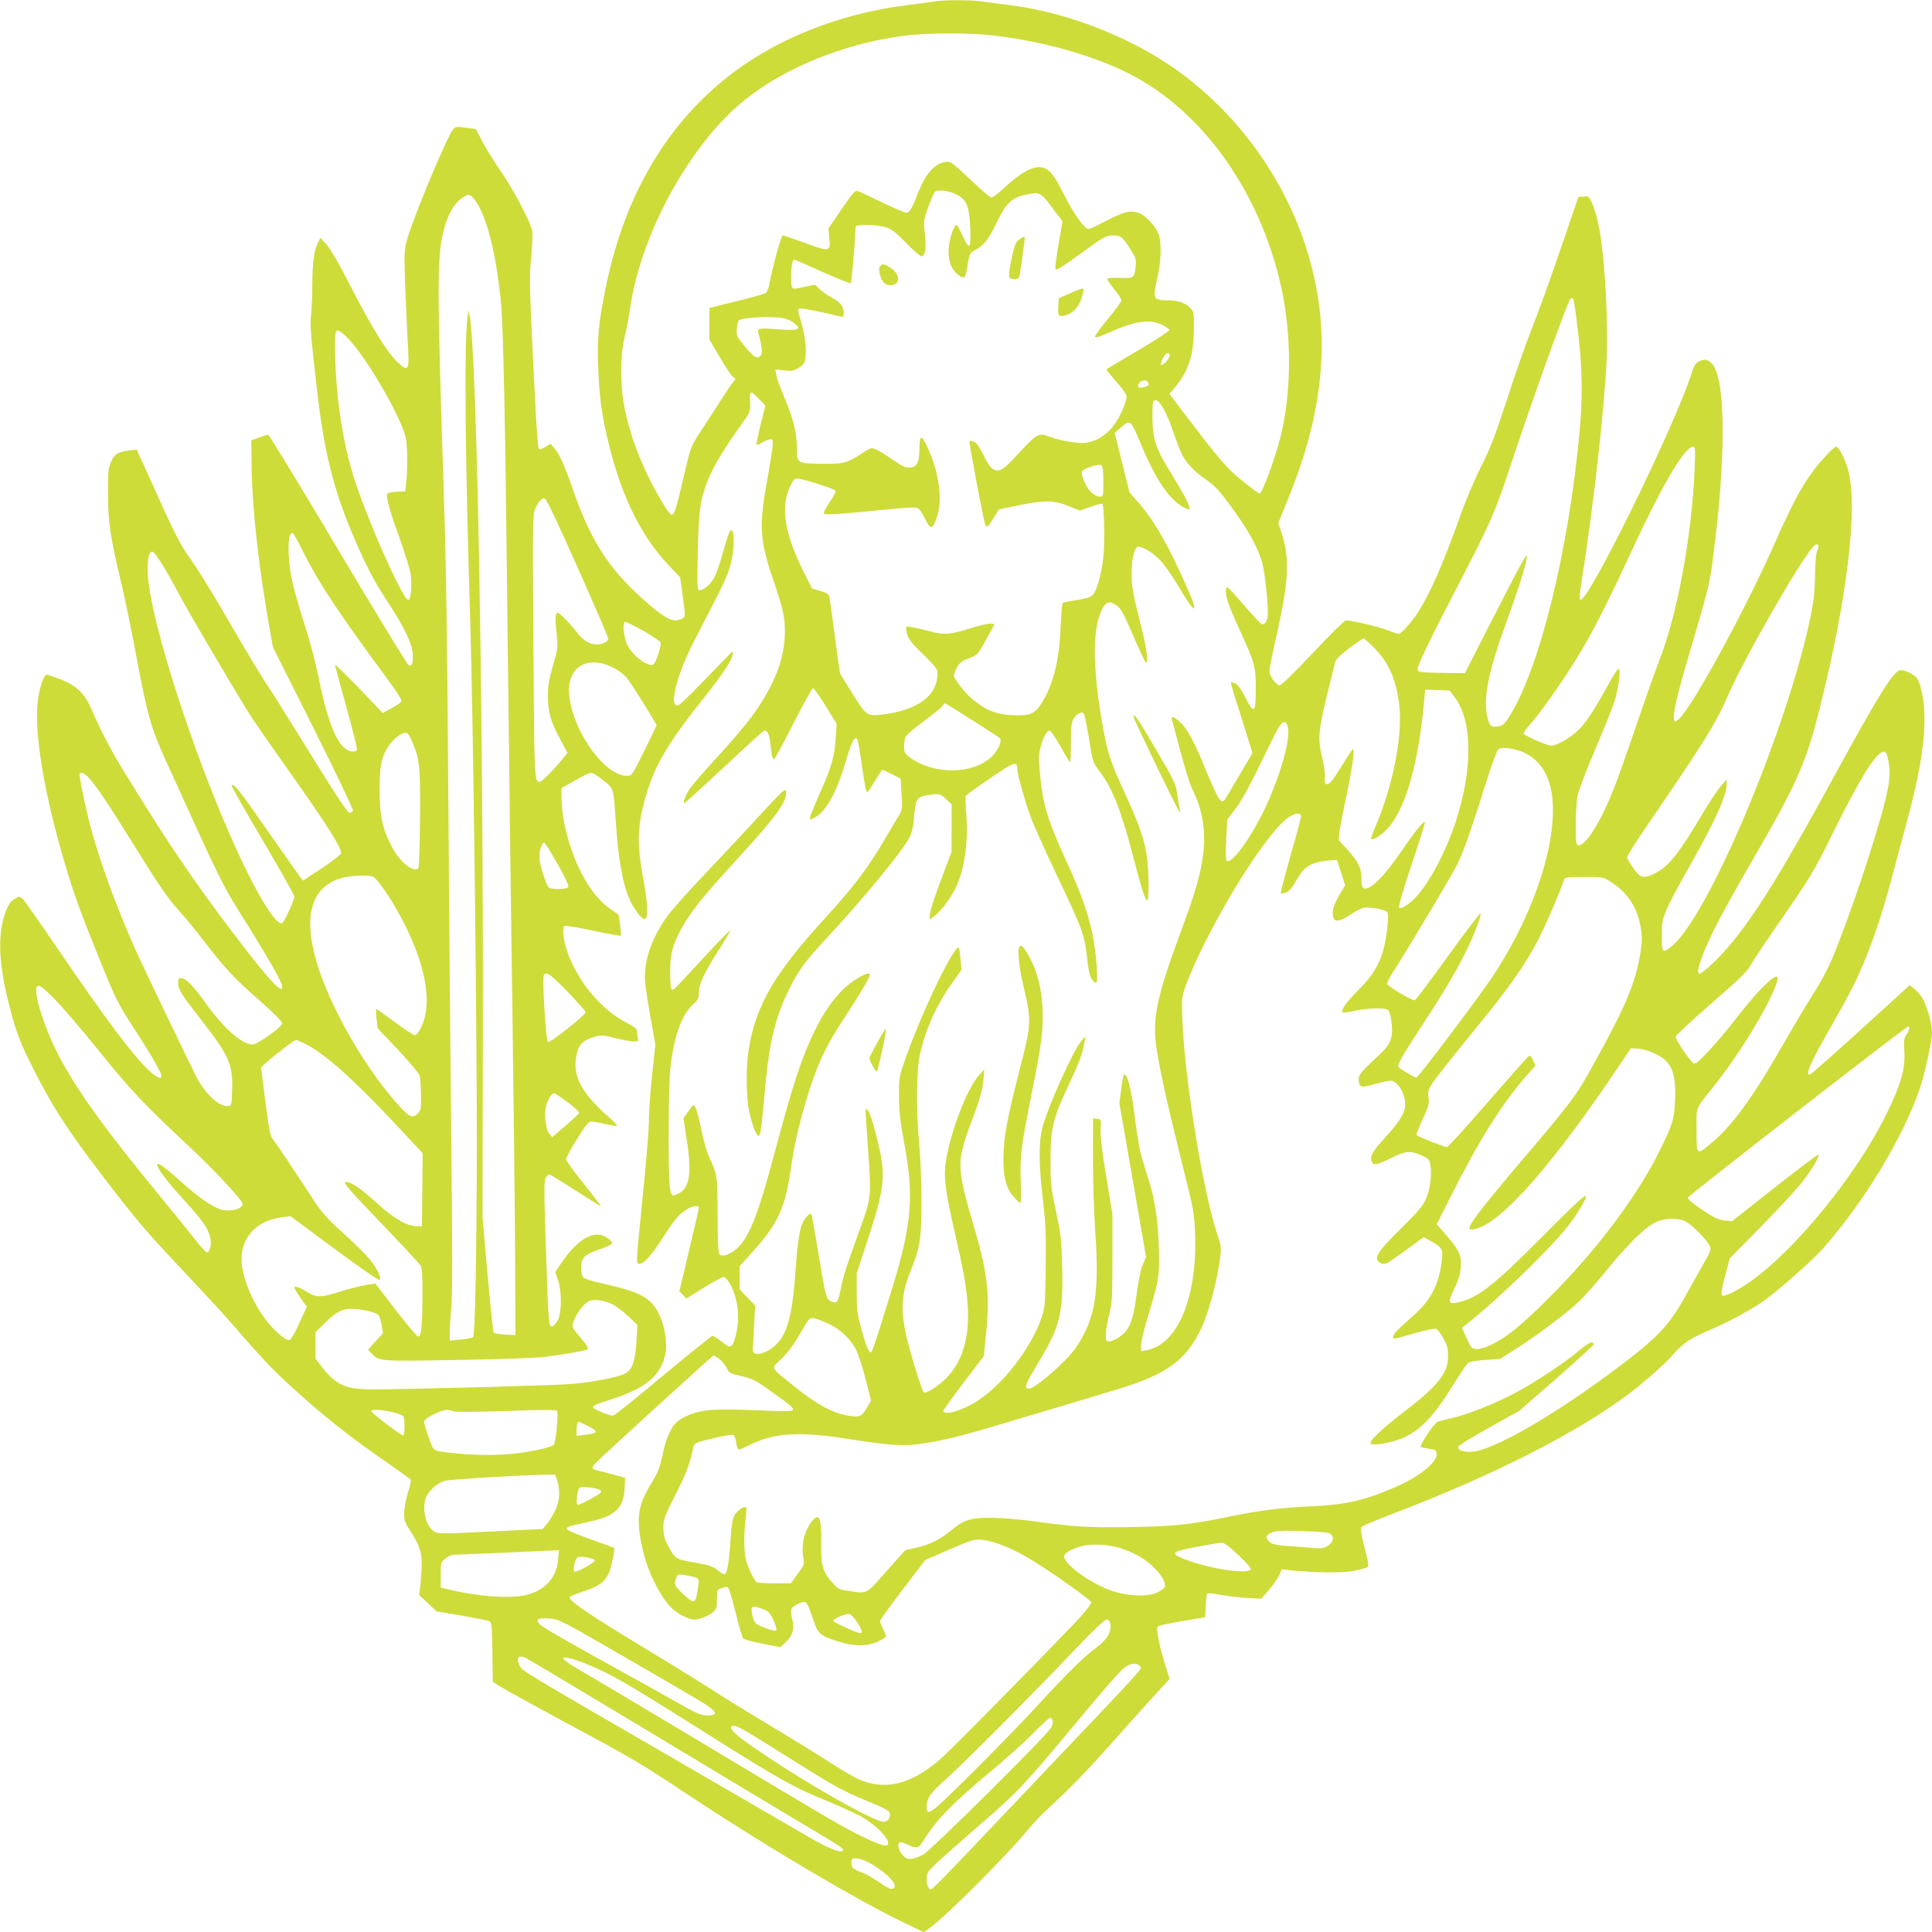 <?xml version="1.0" standalone="no"?>
<!DOCTYPE svg PUBLIC "-//W3C//DTD SVG 20010904//EN"
 "http://www.w3.org/TR/2001/REC-SVG-20010904/DTD/svg10.dtd">
<svg version="1.0" xmlns="http://www.w3.org/2000/svg"
 width="1280pt" height="1280pt" viewBox="0 0 1280 1280"
 preserveAspectRatio="xMidYMid meet">
<g transform="translate(0,1280) scale(0.1,-0.1)"
fill="#cddc39" stroke="none">
<path d="M6185 12790 c-27 -5 -109 -16 -181 -25 -449 -55 -884 -232 -1198
-486 -409 -329 -677 -801 -796 -1399 -45 -224 -54 -322 -47 -514 7 -202 25
-326 76 -531 86 -338 214 -594 391 -780 l76 -80 18 -129 c17 -125 17 -130 0
-143 -10 -7 -34 -13 -53 -13 -46 0 -137 67 -278 203 -180 175 -291 358 -393
652 -61 175 -92 244 -127 285 l-25 30 -35 -21 c-20 -13 -38 -18 -43 -13 -9 9
-26 303 -52 880 -9 220 -9 295 2 401 7 71 10 145 6 164 -10 58 -128 279 -211
399 -43 62 -97 149 -120 194 l-42 81 -68 9 c-65 9 -68 8 -86 -15 -37 -49 -218
-476 -285 -673 -29 -84 -34 -114 -34 -190 0 -82 12 -373 25 -614 6 -116 -5
-125 -72 -61 -71 70 -168 226 -303 489 -79 155 -140 260 -166 289 l-41 45 -15
-29 c-27 -52 -38 -132 -39 -273 0 -75 -4 -168 -8 -207 -8 -71 -2 -142 40 -505
47 -411 113 -671 252 -990 75 -174 127 -273 217 -410 117 -180 164 -281 165
-352 0 -60 -6 -74 -28 -65 -8 3 -218 348 -467 766 -249 419 -457 761 -464 761
-6 0 -33 -9 -61 -19 l-50 -19 2 -174 c3 -272 47 -665 117 -1059 l24 -136 267
-532 c146 -293 265 -540 263 -550 -2 -9 -12 -16 -22 -16 -13 0 -81 102 -250
375 -127 206 -254 409 -282 450 -56 84 -155 248 -327 545 -64 110 -148 245
-187 300 -78 109 -107 166 -261 509 l-103 228 -48 -6 c-79 -11 -97 -22 -121
-73 -20 -44 -22 -63 -21 -218 0 -190 13 -274 89 -595 24 -102 64 -295 89 -430
86 -456 102 -515 216 -764 375 -826 355 -785 543 -1085 137 -220 217 -363 217
-388 0 -47 -65 19 -246 252 -244 313 -462 625 -664 950 -47 76 -113 183 -148
239 -68 109 -148 262 -203 391 -47 110 -100 162 -207 204 -45 17 -86 31 -92
31 -21 0 -49 -86 -60 -178 -24 -210 42 -605 175 -1058 64 -216 103 -325 222
-619 129 -317 126 -311 258 -515 102 -158 165 -268 165 -290 0 -23 -34 -7 -82
37 -110 104 -280 330 -617 824 -111 163 -210 304 -221 314 -18 16 -23 17 -46
4 -40 -21 -62 -60 -84 -146 -36 -144 -21 -332 50 -598 37 -142 67 -219 136
-357 137 -274 231 -420 469 -733 223 -292 289 -370 539 -635 117 -124 250
-268 296 -320 229 -263 280 -318 398 -427 228 -210 419 -361 692 -548 63 -44
118 -83 121 -88 4 -5 -5 -43 -18 -85 -13 -42 -25 -103 -25 -134 -1 -49 4 -65
31 -106 66 -100 85 -152 85 -227 0 -38 -4 -102 -8 -141 l-9 -71 58 -55 58 -54
166 -28 c91 -16 174 -32 183 -37 16 -8 18 -32 20 -206 l3 -196 63 -39 c35 -21
215 -120 400 -220 470 -252 510 -276 837 -493 481 -319 1084 -677 1393 -828
l163 -79 57 43 c109 83 498 473 624 627 35 42 90 102 123 132 161 148 272 262
439 450 99 112 227 254 283 316 l102 111 -25 79 c-41 127 -67 255 -54 268 6 6
79 22 163 36 l152 25 3 75 c2 41 6 78 10 82 4 4 39 1 77 -6 39 -8 117 -18 175
-22 l106 -6 52 60 c29 33 59 77 68 97 l15 38 62 -7 c172 -17 353 -18 426 -2
41 9 79 20 84 25 6 6 -3 57 -23 131 -26 102 -29 125 -18 135 7 7 99 45 203 85
667 254 1229 540 1570 798 102 78 238 198 291 259 69 78 109 105 266 172 130
57 283 142 363 204 110 85 300 255 357 319 273 307 534 736 647 1065 34 100
81 316 81 376 0 58 -38 188 -68 231 -15 22 -39 48 -54 59 l-26 20 -326 -297
c-179 -163 -330 -296 -336 -296 -31 0 4 79 148 331 122 215 160 289 217 427
68 168 122 332 175 532 27 102 69 259 94 350 87 317 126 535 126 715 0 105
-18 213 -44 263 -15 29 -76 62 -115 62 -43 0 -147 -167 -443 -710 -339 -621
-516 -907 -688 -1112 -75 -91 -180 -188 -201 -188 -30 0 24 150 124 343 40 78
140 257 221 397 297 511 358 646 447 997 186 735 260 1346 194 1597 -18 69
-63 156 -80 156 -16 0 -100 -89 -158 -168 -76 -103 -140 -225 -247 -467 -189
-429 -529 -1055 -630 -1162 -71 -77 -52 44 75 471 109 367 123 421 145 595 84
648 84 1153 0 1272 -25 33 -49 43 -82 30 -31 -12 -43 -27 -58 -76 -112 -355
-699 -1550 -741 -1508 -5 5 -3 44 6 98 81 506 156 1173 171 1520 3 83 1 251
-5 375 -17 331 -45 521 -92 631 -21 48 -24 50 -57 47 l-35 -3 -92 -270 c-106
-308 -150 -432 -227 -630 -31 -77 -99 -274 -153 -439 -79 -242 -111 -326 -171
-445 -41 -80 -102 -222 -135 -316 -119 -333 -202 -522 -285 -653 -39 -61 -112
-142 -127 -142 -6 0 -38 11 -71 24 -55 22 -241 66 -279 66 -9 0 -107 -97 -218
-215 -119 -127 -209 -215 -220 -215 -24 0 -69 60 -69 93 0 15 22 127 50 249
79 353 86 499 30 669 l-21 64 61 150 c131 321 199 591 221 873 56 720 -289
1466 -894 1933 -309 239 -760 424 -1159 474 -68 8 -153 20 -190 25 -78 12
-251 11 -323 0z m395 -225 c328 -38 655 -130 895 -250 490 -246 875 -786 1014
-1421 69 -313 68 -688 -3 -979 -35 -143 -123 -385 -141 -385 -9 0 -136 99
-178 139 -58 54 -160 178 -296 359 l-123 162 40 48 c87 104 122 216 122 393 0
103 -1 106 -28 132 -33 32 -79 47 -142 47 -74 0 -90 8 -90 44 0 17 9 69 20
116 22 97 26 214 8 272 -16 55 -90 135 -138 149 -55 17 -98 5 -221 -59 -108
-56 -108 -56 -130 -36 -33 29 -92 120 -139 213 -59 118 -87 157 -125 175 -61
29 -150 -14 -280 -136 -35 -33 -71 -58 -79 -56 -9 2 -72 56 -141 122 -121 114
-127 118 -161 113 -75 -12 -134 -80 -185 -213 -36 -94 -54 -124 -75 -124 -8 0
-80 31 -160 69 -79 39 -153 73 -163 76 -16 5 -35 -18 -106 -122 l-87 -127 6
-62 c10 -93 4 -94 -159 -34 -75 27 -142 50 -149 50 -11 0 -67 -205 -92 -337
-4 -18 -12 -37 -19 -43 -7 -6 -77 -26 -156 -46 -79 -19 -161 -39 -181 -45
l-38 -10 0 -104 0 -104 66 -113 c36 -62 75 -121 86 -131 l21 -18 -21 -27 c-12
-15 -45 -64 -74 -110 -29 -46 -86 -134 -126 -195 -74 -112 -74 -112 -113 -277
-62 -263 -70 -290 -90 -290 -16 0 -97 134 -159 263 -70 144 -120 291 -151 437
-30 146 -31 351 -2 470 12 47 29 137 38 200 64 441 334 971 657 1287 270 265
719 463 1175 518 148 18 423 18 573 0z m-241 -1055 c65 -32 84 -80 89 -222 5
-141 -5 -151 -51 -48 -18 38 -35 70 -39 70 -14 0 -36 -55 -47 -114 -18 -96 2
-173 55 -215 44 -34 51 -28 64 60 12 75 15 83 43 98 66 35 95 72 150 186 63
129 100 165 188 184 98 21 100 21 178 -82 l70 -93 -25 -148 c-14 -82 -24 -157
-22 -167 2 -14 38 7 168 101 153 112 168 120 211 120 55 0 64 -7 117 -90 39
-61 41 -69 36 -117 -10 -76 -11 -78 -102 -74 -44 1 -82 -1 -85 -6 -3 -5 17
-35 44 -68 27 -33 49 -66 49 -75 0 -8 -41 -64 -90 -123 -50 -60 -88 -113 -85
-118 4 -5 20 -3 38 5 18 7 61 26 97 41 141 60 236 70 310 33 24 -13 46 -28 47
-34 2 -6 -90 -67 -204 -134 -114 -67 -210 -124 -212 -126 -2 -2 18 -30 46 -61
94 -110 96 -113 79 -159 -56 -161 -143 -249 -263 -268 -44 -6 -159 12 -232 38
-86 31 -80 35 -254 -152 -93 -100 -131 -94 -191 33 -24 50 -44 79 -61 87 -14
6 -28 8 -32 5 -5 -5 86 -489 103 -549 9 -29 19 -21 57 40 l35 57 141 29 c166
34 225 32 326 -9 l70 -28 72 26 c40 14 74 23 77 19 11 -19 16 -249 7 -342 -11
-113 -41 -225 -69 -259 -13 -17 -38 -25 -105 -36 -48 -8 -91 -16 -96 -19 -4
-3 -11 -74 -14 -158 -10 -235 -51 -392 -132 -515 -43 -65 -76 -77 -194 -71
-98 5 -165 31 -249 98 -55 44 -132 140 -132 166 0 9 10 33 21 54 18 31 33 42
79 59 56 21 57 21 113 123 l56 103 -27 3 c-15 2 -78 -13 -141 -33 -124 -39
-170 -42 -251 -20 -89 24 -160 38 -166 32 -3 -3 0 -25 6 -48 10 -36 30 -61
106 -134 66 -64 94 -98 95 -115 7 -155 -125 -256 -372 -285 -94 -10 -99 -7
-187 133 -43 70 -82 132 -85 137 -3 6 -19 118 -36 250 -17 132 -34 250 -36
262 -4 16 -19 26 -60 38 l-55 16 -54 107 c-127 254 -156 428 -93 566 20 44 31
56 48 56 32 0 247 -68 255 -81 3 -6 -14 -41 -40 -77 -28 -40 -42 -70 -37 -75
10 -10 124 -2 428 29 90 9 173 14 186 10 15 -3 32 -26 55 -72 38 -76 49 -75
79 9 40 116 15 298 -63 466 -41 87 -52 82 -53 -24 -2 -81 -17 -109 -61 -113
-28 -2 -49 7 -109 48 -87 60 -124 80 -146 80 -9 0 -36 -14 -61 -31 -97 -66
-126 -74 -274 -72 -157 3 -160 5 -160 92 0 118 -21 199 -94 374 -21 48 -40
104 -43 124 l-6 36 56 -7 c48 -6 62 -4 96 16 35 20 41 29 47 66 9 60 -4 164
-31 250 -19 59 -21 74 -10 78 11 5 149 -22 273 -53 18 -4 22 -1 22 20 0 45
-21 74 -74 102 -28 15 -66 42 -84 58 l-32 31 -63 -13 c-97 -21 -92 -23 -95 39
-4 67 6 140 19 140 5 0 90 -37 189 -82 99 -44 183 -78 187 -74 5 5 27 257 32
374 1 17 134 16 197 -3 40 -12 65 -30 138 -105 53 -55 95 -90 104 -88 23 5 30
59 19 155 -9 78 -8 85 22 169 18 49 37 95 44 102 15 19 93 10 146 -18z m-3189
-41 c77 -108 137 -346 170 -684 14 -143 28 -813 40 -1940 6 -539 15 -1286 20
-1660 24 -1737 32 -2392 33 -2795 l2 -435 -70 3 c-38 2 -72 8 -75 13 -3 4 -21
178 -40 386 l-33 378 2 1240 c4 2142 -40 4507 -88 4735 l-8 35 -6 -50 c-22
-179 -16 -907 19 -2035 19 -620 43 -2592 43 -3435 -1 -740 -11 -1271 -25
-1284 -5 -5 -42 -12 -81 -16 l-73 -7 0 58 c0 33 5 111 11 174 7 80 6 414 -1
1085 -6 534 -15 1571 -20 2305 -6 974 -14 1505 -29 1965 -45 1383 -46 1578 -6
1752 27 115 72 196 129 233 43 28 52 26 86 -21z m7305 -870 c29 -249 31 -424
10 -659 -71 -775 -259 -1548 -458 -1875 -35 -58 -47 -70 -76 -76 -48 -10 -59
-3 -73 45 -35 122 -2 302 112 615 91 250 139 403 146 459 5 39 -29 -21 -203
-361 l-208 -407 -155 2 c-148 3 -155 4 -158 24 -3 22 87 209 286 591 184 353
234 466 314 711 130 398 389 1123 411 1150 6 7 14 9 19 4 5 -5 20 -105 33
-223z m-5253 90 c21 -5 50 -21 65 -34 45 -39 23 -46 -107 -37 -131 10 -144 8
-136 -22 24 -88 29 -135 17 -150 -23 -28 -45 -16 -105 57 -56 69 -58 73 -54
119 3 27 8 51 11 54 22 23 243 32 309 13z m-2889 -139 c100 -108 264 -375 343
-559 33 -77 38 -97 41 -191 2 -58 0 -139 -4 -180 l-8 -75 -55 -3 c-30 -2 -58
-7 -63 -11 -13 -13 11 -105 77 -288 36 -99 70 -209 76 -244 12 -68 2 -174 -15
-174 -37 0 -288 568 -369 838 -72 240 -116 554 -116 838 0 100 2 109 19 109
10 0 44 -27 74 -60z m5437 -104 c0 -20 -47 -73 -56 -63 -11 11 23 77 41 77 8
0 15 -6 15 -14z m-143 -181 c7 -20 3 -23 -35 -31 -24 -5 -32 -3 -32 8 0 34 55
53 67 23z m-2579 -108 l43 -44 -32 -127 c-17 -70 -29 -129 -26 -132 2 -3 20 4
38 15 19 12 43 21 53 21 17 0 18 -6 13 -61 -4 -33 -18 -122 -32 -197 -57 -312
-53 -404 34 -662 70 -205 81 -255 81 -355 0 -145 -46 -290 -144 -450 -65 -108
-149 -212 -320 -398 -75 -82 -149 -168 -165 -191 -31 -45 -51 -101 -34 -95 6
2 123 110 262 239 138 129 256 237 261 238 23 8 38 -22 44 -86 8 -77 14 -102
25 -102 4 0 61 106 127 235 65 129 124 235 130 235 7 0 45 -53 84 -117 l73
-118 -6 -93 c-8 -122 -27 -190 -96 -346 -61 -136 -83 -196 -75 -196 3 0 18 7
33 14 72 38 144 167 201 361 34 117 55 165 70 165 12 0 16 -15 40 -180 25
-165 28 -182 39 -176 5 3 27 37 50 76 23 38 44 70 47 70 2 0 31 -13 63 -29
l58 -30 6 -103 c6 -102 6 -103 -25 -153 -17 -27 -56 -93 -86 -145 -110 -189
-202 -311 -402 -530 -326 -357 -446 -562 -497 -845 -22 -122 -21 -327 1 -430
21 -98 52 -173 66 -159 6 6 15 57 20 114 6 58 17 175 25 260 25 256 68 426
152 593 64 130 108 190 252 344 237 254 501 575 548 667 14 28 24 71 28 122
12 142 14 146 121 160 49 6 54 5 90 -29 l39 -36 0 -158 -1 -158 -38 -100 c-72
-190 -106 -290 -106 -318 l0 -28 31 22 c41 29 116 130 146 198 55 124 79 298
65 476 -5 61 -7 115 -5 120 2 6 74 58 160 117 161 110 183 118 183 64 0 -38
57 -238 95 -336 21 -52 80 -185 132 -295 221 -466 216 -452 241 -668 9 -74 29
-117 55 -117 15 0 0 197 -24 315 -29 143 -75 274 -172 485 -128 280 -158 381
-177 585 -9 96 -9 125 4 175 17 65 41 110 60 110 7 0 39 -47 72 -105 32 -58
61 -105 64 -105 3 0 5 57 5 127 0 103 3 134 17 160 18 32 54 52 68 36 5 -4 20
-79 35 -167 25 -156 26 -159 69 -215 84 -108 145 -262 222 -561 57 -219 83
-302 95 -294 12 7 11 167 -1 276 -13 113 -53 229 -146 430 -99 214 -118 272
-154 481 -65 383 -62 638 10 755 23 38 45 40 89 10 27 -19 46 -54 109 -200 42
-98 80 -178 84 -178 20 0 4 104 -43 286 -40 159 -51 217 -52 289 -2 95 16 183
39 192 24 9 101 -37 152 -90 27 -29 77 -100 111 -157 116 -200 151 -216 70
-33 -127 290 -225 460 -332 580 l-54 61 -49 197 -49 197 39 34 c66 57 65 58
138 -116 95 -228 188 -364 280 -411 36 -18 38 -18 38 -2 0 21 -41 97 -132 245
-92 149 -112 214 -113 353 0 95 2 110 17 113 28 6 72 -68 118 -200 23 -68 51
-140 62 -161 26 -53 83 -112 148 -157 72 -50 101 -81 204 -225 96 -134 157
-250 180 -340 16 -62 36 -246 36 -327 0 -48 -20 -82 -43 -72 -7 3 -61 62 -122
132 -108 124 -110 125 -113 93 -4 -43 17 -104 98 -280 92 -199 100 -229 100
-377 0 -163 -12 -170 -74 -46 -23 46 -46 77 -61 84 -14 6 -27 9 -30 7 -2 -3
18 -74 46 -159 27 -85 60 -190 73 -232 l24 -77 -90 -153 c-49 -84 -93 -157
-98 -162 -22 -22 -47 21 -132 229 -69 167 -114 249 -159 290 -43 38 -63 45
-55 18 3 -10 28 -106 57 -213 28 -107 64 -220 79 -250 67 -133 91 -281 71
-433 -18 -135 -52 -251 -147 -508 -156 -420 -189 -571 -165 -751 17 -132 69
-369 168 -768 86 -344 86 -345 91 -501 12 -410 -118 -717 -320 -754 l-38 -7 0
40 c0 22 22 113 49 203 70 231 75 263 68 452 -6 176 -25 306 -64 431 -14 45
-36 115 -48 157 -13 41 -33 154 -44 250 -25 203 -54 319 -76 297 -3 -3 -11
-47 -17 -96 l-12 -91 89 -510 88 -509 -22 -52 c-14 -32 -29 -106 -41 -198 -24
-180 -49 -239 -119 -283 -25 -17 -55 -28 -66 -27 -17 3 -20 10 -18 54 1 29 11
87 23 130 18 70 20 108 20 368 l0 291 -40 245 c-28 165 -40 268 -38 315 3 69
3 70 -24 73 l-26 3 -1 -258 c0 -142 6 -361 15 -488 29 -412 0 -587 -129 -775
-64 -92 -268 -270 -310 -270 -35 0 -25 27 57 164 150 246 171 331 163 648 -4
174 -8 210 -41 363 -33 155 -36 184 -36 328 0 230 14 286 138 547 53 112 77
181 87 245 l6 40 -26 -30 c-55 -64 -225 -442 -260 -581 -24 -94 -23 -244 5
-478 19 -161 21 -226 18 -450 -4 -252 -5 -264 -31 -335 -71 -199 -252 -433
-421 -542 -97 -64 -226 -101 -226 -66 0 6 61 91 134 187 l134 175 13 130 c30
280 13 423 -86 755 -74 245 -92 350 -77 447 7 41 30 122 53 181 66 172 90 252
95 322 l5 65 -35 -39 c-94 -103 -226 -481 -226 -647 0 -80 18 -189 70 -414 55
-243 68 -316 79 -435 20 -224 -26 -394 -139 -510 -52 -53 -137 -107 -150 -94
-15 16 -100 294 -121 398 -32 157 -24 261 30 395 67 166 76 222 76 476 0 121
-7 290 -15 375 -21 223 -19 483 4 590 36 168 112 336 218 483 l58 82 -6 70
c-4 39 -9 72 -11 75 -27 29 -240 -412 -351 -724 -46 -131 -46 -131 -46 -261 1
-103 8 -165 33 -300 69 -359 53 -548 -84 -990 -107 -346 -127 -405 -136 -405
-14 0 -35 54 -66 168 -22 82 -27 118 -27 227 l0 130 72 218 c109 333 120 420
78 608 -43 188 -74 275 -91 258 -2 -2 6 -121 16 -264 22 -300 20 -326 -43
-498 -103 -284 -119 -334 -136 -420 -16 -76 -22 -93 -39 -95 -11 -2 -29 5 -41
15 -19 15 -28 56 -67 293 -25 151 -48 276 -50 279 -9 8 -47 -33 -60 -65 -19
-45 -34 -149 -45 -319 -20 -282 -52 -408 -126 -481 -66 -66 -162 -87 -157 -34
2 14 6 85 9 157 l7 133 -52 54 -51 55 0 76 0 76 85 94 c170 188 218 294 255
555 25 174 63 334 128 535 61 186 112 288 245 491 58 87 116 183 131 212 23
46 24 52 9 52 -28 0 -115 -54 -165 -103 -69 -67 -130 -155 -187 -269 -89 -181
-145 -351 -271 -823 -102 -383 -158 -531 -233 -612 -44 -48 -109 -75 -130 -54
-9 9 -12 79 -13 259 0 265 0 264 -62 402 -11 25 -32 101 -46 168 -27 126 -41
166 -55 158 -4 -3 -20 -23 -35 -45 l-28 -40 22 -143 c34 -216 19 -317 -50
-353 -52 -27 -56 -22 -64 62 -10 121 -7 640 4 754 22 214 74 364 150 433 34
30 40 42 40 76 0 59 32 129 126 277 48 74 84 136 82 139 -3 2 -79 -76 -169
-173 -210 -228 -207 -225 -219 -218 -6 3 -10 54 -10 114 0 121 15 179 75 289
64 116 140 211 377 469 253 276 324 374 316 439 -3 25 -17 12 -173 -156 -93
-102 -259 -279 -368 -394 -110 -115 -221 -241 -249 -280 -104 -147 -155 -299
-144 -431 3 -38 20 -148 37 -243 l31 -172 -21 -198 c-12 -108 -21 -233 -21
-277 0 -87 -17 -287 -55 -665 -31 -308 -32 -320 -4 -313 32 9 78 60 147 168
81 125 104 153 155 188 42 28 87 36 87 15 0 -7 -29 -134 -65 -283 l-64 -270
24 -24 23 -24 115 72 c63 39 122 71 130 71 9 0 27 -19 41 -42 55 -96 71 -227
41 -343 -24 -89 -32 -93 -92 -45 -28 22 -56 40 -62 40 -6 0 -153 -118 -326
-262 -174 -145 -322 -265 -331 -266 -19 -5 -119 35 -134 53 -8 10 17 21 117
53 236 76 334 159 363 310 11 60 -5 169 -35 237 -56 127 -122 164 -398 225
-53 12 -104 28 -112 36 -9 10 -15 34 -15 65 0 64 23 88 112 118 36 12 73 27
83 35 16 11 15 14 -15 39 -81 69 -200 6 -314 -165 l-37 -56 18 -53 c26 -79 25
-222 -3 -269 -11 -19 -27 -36 -36 -38 -23 -4 -25 26 -42 533 -12 372 -12 433
0 453 8 12 18 22 23 22 4 0 74 -43 155 -95 81 -52 157 -100 168 -106 l21 -11
-21 28 c-11 16 -64 83 -116 149 -53 66 -96 127 -96 136 0 9 33 69 73 133 52
84 77 116 92 116 11 0 53 -7 92 -17 40 -9 75 -14 79 -11 3 4 -14 23 -38 44
-198 172 -258 284 -228 427 13 67 46 98 123 119 43 11 57 10 135 -10 48 -12
102 -22 121 -22 30 0 33 2 27 23 -3 12 -6 32 -6 44 0 17 -15 29 -62 53 -163
83 -312 253 -388 444 -34 84 -50 189 -30 201 6 4 92 -10 191 -31 98 -21 181
-36 183 -33 2 2 -1 34 -6 72 l-10 67 -60 42 c-131 92 -247 310 -298 557 -11
55 -20 131 -20 169 l0 70 89 51 c48 28 97 51 107 51 11 0 47 -22 81 -50 71
-57 67 -45 83 -280 20 -290 57 -464 118 -560 96 -150 114 -87 61 205 -37 201
-36 316 5 476 59 233 143 383 389 692 134 169 191 253 202 302 6 27 1 24 -56
-35 -266 -275 -301 -309 -314 -304 -22 9 -25 30 -14 90 18 99 68 224 157 394
163 313 183 355 207 433 37 115 33 298 -4 228 -6 -10 -24 -69 -41 -130 -17
-62 -41 -134 -55 -161 -25 -50 -70 -90 -100 -90 -16 0 -17 19 -12 253 6 272
15 342 66 474 34 86 109 212 209 351 71 99 74 105 72 155 -4 94 -2 95 58 34z
m6199 -474 c-19 -443 -117 -966 -238 -1270 -17 -43 -80 -220 -139 -393 -59
-173 -128 -369 -154 -435 -89 -227 -187 -385 -237 -385 -18 0 -19 9 -19 133 0
73 5 160 11 192 6 33 56 165 111 294 55 129 114 274 130 321 30 87 49 230 31
230 -5 0 -34 -44 -63 -97 -88 -161 -142 -245 -192 -299 -52 -55 -150 -114
-191 -114 -27 0 -171 63 -182 79 -3 6 24 44 60 83 36 40 132 172 212 293 147
221 235 387 439 826 206 446 355 699 410 699 16 0 17 -13 11 -157z m-3917 -74
c0 -99 0 -99 -25 -99 -14 0 -38 12 -55 28 -33 29 -73 121 -61 140 12 20 114
51 129 40 8 -7 12 -42 12 -109z m-3483 -569 c111 -250 203 -462 203 -471 0 -9
-11 -21 -25 -27 -62 -28 -129 -4 -181 66 -48 63 -116 132 -130 132 -16 0 -17
-35 -5 -154 8 -74 6 -87 -25 -194 -27 -92 -34 -133 -34 -202 0 -107 17 -168
81 -287 l49 -91 -36 -44 c-64 -77 -135 -148 -149 -148 -35 0 -35 16 -41 896
-6 793 -5 873 10 909 21 49 45 77 65 73 10 -2 89 -167 218 -458z m-1814 95
c99 -197 227 -391 551 -830 53 -71 96 -137 96 -146 0 -10 -25 -30 -62 -49
l-62 -34 -158 165 c-87 90 -158 159 -158 154 0 -6 34 -132 75 -280 41 -148 73
-275 70 -282 -8 -21 -52 -15 -84 13 -64 54 -121 213 -176 494 -15 74 -52 212
-82 305 -30 94 -65 215 -79 270 -41 164 -44 368 -4 353 5 -2 38 -61 73 -133z
m10027 18 c-9 -18 -14 -76 -15 -168 -2 -106 -9 -170 -28 -265 -160 -765 -690
-2019 -931 -2197 -52 -39 -56 -34 -56 76 0 90 3 107 33 178 18 43 81 162 140
265 177 311 258 488 257 565 l-1 28 -39 -44 c-21 -25 -74 -104 -116 -175 -160
-270 -228 -356 -316 -400 -79 -40 -97 -36 -146 31 -23 32 -42 64 -42 73 0 9
52 93 116 186 385 562 474 705 545 870 107 249 480 902 572 1002 28 30 46 13
27 -25z m-10963 -96 c28 -45 76 -131 108 -192 57 -109 397 -686 483 -820 25
-38 137 -199 249 -357 246 -347 343 -500 343 -541 0 -8 -57 -52 -126 -98
l-126 -83 -18 21 c-9 12 -108 153 -220 313 -186 268 -221 312 -236 297 -3 -3
89 -166 205 -362 116 -196 211 -365 211 -375 0 -23 -65 -166 -80 -175 -30 -19
-121 113 -231 335 -303 610 -655 1674 -661 2000 -1 87 12 133 35 124 7 -2 35
-41 64 -87z m3188 -438 c59 -34 109 -68 112 -76 6 -15 -25 -116 -43 -140 -24
-34 -136 43 -176 121 -27 53 -37 156 -15 156 8 0 63 -28 122 -61z m4841 -113
c98 -100 145 -211 165 -383 22 -202 -42 -526 -157 -796 -19 -44 -32 -82 -30
-85 12 -12 70 25 111 71 119 131 203 429 241 850 l6 68 81 -3 81 -3 32 -42
c121 -158 123 -480 7 -832 -63 -190 -168 -390 -258 -490 -45 -50 -103 -87
-116 -74 -5 5 26 114 81 278 50 148 90 276 90 285 -1 22 -58 -47 -152 -185
-92 -135 -174 -227 -220 -246 -37 -15 -48 -3 -48 56 0 73 -19 113 -86 188
l-65 72 5 50 c3 28 23 133 45 235 42 199 60 332 42 315 -6 -6 -41 -60 -78
-120 -50 -80 -74 -110 -88 -110 -17 0 -20 6 -17 42 2 23 -6 80 -17 128 -33
137 -29 179 47 485 18 69 34 137 37 151 3 18 31 46 91 92 48 37 92 67 98 67 5
0 38 -29 72 -64z m-5048 -127 c37 -18 76 -47 97 -73 28 -35 195 -301 195 -312
0 -2 -37 -78 -82 -169 -81 -164 -82 -165 -115 -165 -158 0 -383 335 -383 570
0 159 132 227 288 149z m2383 -350 c96 -61 178 -114 183 -119 15 -14 -4 -67
-40 -108 -115 -134 -396 -142 -561 -16 -29 22 -33 31 -33 70 0 25 5 54 11 65
5 11 62 58 125 105 63 47 118 92 121 100 3 7 9 14 13 14 4 0 86 -50 181 -111z
m2091 -45 c21 -75 -50 -328 -153 -543 -93 -194 -217 -366 -251 -345 -7 5 -9
49 -4 141 l7 133 55 73 c36 46 92 147 155 277 117 241 127 259 147 283 20 23
34 17 44 -19z m-5803 -94 c52 -120 56 -162 54 -509 -2 -189 -6 -328 -12 -334
-31 -31 -123 43 -174 141 -63 120 -82 205 -82 377 0 170 13 228 69 306 34 45
88 81 112 72 7 -2 22 -26 33 -53z m7345 -67 c75 -26 134 -81 171 -158 126
-265 -29 -844 -359 -1339 -99 -147 -490 -666 -503 -666 -10 0 -112 61 -118 70
-9 14 26 77 140 250 151 231 237 375 298 497 57 113 112 254 106 272 -2 5 -98
-121 -214 -281 -115 -159 -214 -292 -221 -295 -16 -6 -184 95 -184 110 0 7 13
33 28 58 134 212 413 680 443 744 39 82 95 245 193 557 31 97 63 184 72 192
17 18 80 13 148 -11z m2435 -53 c18 -84 13 -148 -23 -290 -70 -272 -240 -777
-351 -1039 -26 -61 -79 -161 -120 -223 -40 -62 -125 -205 -190 -318 -222 -388
-355 -569 -508 -691 -77 -61 -77 -60 -77 105 0 163 -16 125 129 308 174 221
376 559 406 681 21 82 -106 -35 -275 -253 -57 -74 -141 -173 -186 -220 -79
-82 -83 -84 -101 -68 -29 26 -113 153 -112 169 0 8 106 106 235 219 179 155
242 216 259 250 13 25 92 144 176 265 224 323 245 357 377 625 176 358 284
530 333 530 13 0 20 -14 28 -50z m-11922 -122 c51 -55 123 -162 298 -443 184
-296 217 -344 315 -455 37 -41 107 -127 155 -190 137 -177 198 -243 363 -387
95 -84 152 -141 152 -153 0 -22 -164 -140 -196 -140 -72 0 -194 108 -318 283
-75 106 -126 157 -156 157 -16 0 -20 -7 -20 -32 0 -42 20 -74 140 -228 197
-252 222 -307 218 -474 -3 -110 -3 -111 -28 -114 -56 -6 -150 80 -207 190 -58
114 -358 739 -411 858 -120 271 -225 557 -288 787 -35 128 -83 361 -76 368 12
12 30 3 59 -27z m8033 -256 c0 -9 -31 -127 -70 -261 -38 -135 -67 -247 -65
-250 3 -2 18 0 32 5 27 9 39 25 95 119 34 56 92 85 184 93 l62 5 27 -84 27
-84 -41 -70 c-39 -67 -50 -111 -35 -149 10 -26 48 -18 110 24 33 22 73 43 90
46 39 7 145 -12 156 -29 4 -6 5 -41 2 -77 -19 -206 -65 -311 -195 -440 -80
-80 -118 -134 -104 -148 2 -3 39 2 80 11 91 20 208 22 223 4 17 -20 31 -131
22 -171 -11 -49 -30 -77 -97 -139 -118 -109 -130 -126 -119 -173 8 -29 20 -30
114 -4 39 11 82 20 95 20 45 0 97 -84 97 -157 0 -54 -33 -108 -128 -214 -92
-100 -109 -131 -93 -166 12 -26 33 -22 128 25 90 46 129 50 197 19 49 -22 56
-29 62 -62 12 -66 -1 -168 -30 -231 -22 -47 -55 -86 -161 -190 -169 -166 -192
-208 -132 -235 22 -10 37 -2 152 82 l127 92 45 -24 c80 -44 86 -55 74 -143
-22 -157 -74 -253 -192 -357 -98 -86 -129 -118 -129 -135 0 -19 -4 -19 143 23
94 26 134 34 146 26 9 -5 29 -34 46 -64 24 -43 29 -66 29 -114 0 -112 -67
-197 -295 -371 -131 -100 -219 -182 -219 -204 0 -26 155 2 234 42 108 54 192
146 312 340 47 75 92 142 100 149 9 7 59 16 114 19 l98 7 109 69 c137 87 326
229 411 308 36 34 120 129 187 211 142 174 251 281 321 316 61 30 152 32 204
5 41 -22 134 -115 155 -156 14 -28 13 -32 -44 -132 -32 -57 -84 -149 -115
-205 -108 -195 -185 -276 -451 -476 -419 -314 -814 -542 -961 -555 -54 -4 -94
9 -94 32 0 8 91 64 203 126 l203 113 245 214 c134 118 245 219 247 224 2 5 -3
12 -11 15 -10 3 -43 -18 -89 -57 -96 -81 -296 -213 -428 -282 -131 -69 -312
-140 -410 -162 -41 -9 -85 -20 -96 -25 -22 -9 -121 -156 -111 -166 3 -3 27 -8
54 -12 43 -6 48 -10 51 -34 6 -55 -117 -154 -277 -222 -207 -89 -324 -115
-556 -126 -201 -9 -334 -26 -530 -66 -269 -55 -368 -66 -652 -71 -284 -5 -391
1 -658 39 -83 11 -205 21 -275 22 -145 0 -181 -11 -277 -90 -70 -57 -139 -90
-228 -109 -37 -7 -68 -15 -69 -17 -2 -2 -58 -65 -125 -140 -136 -154 -122
-147 -251 -128 -58 8 -69 13 -101 50 -69 76 -80 114 -78 263 3 174 -14 211
-65 144 -49 -64 -69 -157 -53 -242 7 -37 4 -45 -38 -102 l-45 -63 -108 0 c-59
0 -112 4 -119 8 -17 11 -61 102 -72 152 -13 55 -13 172 -1 265 5 38 6 73 4 77
-9 15 -64 -22 -80 -54 -11 -21 -19 -76 -25 -170 -9 -145 -22 -218 -40 -218 -6
0 -28 13 -48 30 -31 24 -57 32 -151 48 -125 22 -127 23 -177 117 -21 38 -27
65 -28 111 0 58 5 73 82 225 73 144 91 194 117 311 7 30 8 30 170 68 49 11 93
17 98 12 5 -5 12 -28 16 -53 4 -24 12 -44 17 -43 6 0 44 16 85 37 156 75 326
84 645 33 245 -39 349 -47 450 -35 123 14 277 50 505 118 224 66 606 181 825
247 327 99 455 193 556 408 45 97 100 298 120 442 12 91 12 92 -19 185 -93
284 -212 1013 -228 1404 -6 145 -6 153 20 230 15 44 62 153 105 241 190 391
456 795 578 879 44 30 83 33 83 7z m-4918 -330 c38 -68 67 -129 64 -137 -7
-19 -119 -21 -133 -2 -6 6 -23 49 -38 95 -27 84 -28 138 -3 186 11 19 11 19
25 0 8 -10 46 -74 85 -142z m-1235 -68 c27 -7 121 -142 191 -274 131 -245 189
-470 163 -627 -13 -74 -47 -146 -72 -151 -8 -1 -69 38 -134 87 -66 49 -121 88
-123 86 -2 -2 -1 -32 3 -66 l7 -62 137 -144 c76 -81 139 -157 142 -172 4 -14
7 -71 8 -127 1 -95 0 -102 -24 -124 -35 -33 -57 -20 -147 83 -219 252 -439
643 -523 932 -89 309 -27 500 180 551 54 13 156 17 192 8z m8206 -37 c113 -73
177 -173 198 -308 10 -63 9 -91 -5 -174 -31 -185 -96 -342 -285 -684 -144
-262 -147 -266 -552 -742 -92 -109 -192 -231 -222 -271 -89 -119 -92 -136 -25
-118 174 48 505 425 939 1070 l84 125 40 -2 c60 -2 152 -41 190 -79 51 -51 68
-120 63 -258 -5 -129 -15 -162 -98 -331 -151 -308 -419 -665 -734 -980 -192
-192 -291 -271 -401 -321 -32 -15 -68 -24 -86 -22 -28 3 -35 10 -62 72 l-31
69 39 31 c200 158 541 488 657 635 65 81 135 198 125 207 -8 9 -90 -68 -334
-314 -278 -279 -386 -362 -510 -390 -68 -16 -72 -4 -28 90 29 60 40 100 43
144 5 77 -9 108 -94 208 l-65 75 82 163 c194 388 346 631 512 821 l60 68 -17
36 c-14 29 -19 33 -32 22 -8 -6 -130 -144 -271 -306 -140 -161 -260 -293 -266
-293 -17 0 -197 71 -202 80 -3 4 16 51 40 104 40 86 45 102 39 144 -5 43 -3
52 34 107 23 33 140 182 262 330 244 298 350 448 438 623 48 95 134 294 165
385 6 15 21 17 132 17 126 0 126 0 178 -33z m-6911 -729 c65 -68 118 -128 118
-134 0 -18 -240 -208 -250 -198 -10 10 -30 277 -30 392 0 57 2 62 22 62 15 0
59 -39 140 -122z m-3392 -56 c52 -53 186 -210 296 -347 203 -252 285 -338 602
-635 135 -125 311 -313 336 -357 21 -38 -77 -67 -147 -44 -56 19 -143 80 -255
180 -111 98 -149 127 -159 118 -12 -13 51 -100 163 -223 137 -151 169 -196
185 -256 13 -46 3 -98 -18 -105 -6 -2 -32 24 -58 57 -26 34 -151 189 -278 343
-336 411 -492 625 -621 853 -94 167 -176 393 -176 483 0 52 29 38 130 -67z
m12280 -184 c0 -7 -9 -26 -19 -42 -17 -25 -19 -42 -14 -115 6 -115 -23 -216
-121 -416 -195 -397 -601 -896 -900 -1106 -89 -63 -175 -104 -188 -91 -7 7 0
49 21 128 l32 118 207 210 c114 116 237 249 273 296 66 85 113 164 107 180 -2
5 -131 -93 -288 -216 l-285 -225 -49 5 c-40 4 -70 19 -149 71 -58 39 -97 72
-95 80 3 13 1446 1135 1461 1135 4 0 7 -6 7 -12z m-10627 -104 c127 -64 312
-228 592 -526 l185 -198 -2 -242 -3 -243 -42 2 c-63 3 -145 51 -258 154 -111
101 -173 142 -206 137 -18 -2 22 -49 233 -268 140 -146 260 -275 266 -287 8
-14 12 -81 11 -195 -1 -204 -8 -273 -28 -273 -8 0 -75 79 -149 175 l-135 176
-61 -9 c-33 -5 -109 -24 -168 -43 -131 -41 -161 -42 -219 -6 -49 32 -89 45
-89 31 0 -6 19 -36 41 -68 l42 -59 -50 -108 c-32 -71 -55 -110 -66 -112 -25
-5 -99 59 -158 137 -91 119 -158 288 -159 397 0 153 106 261 275 280 l50 6
290 -215 c160 -118 294 -212 299 -207 15 14 -13 73 -63 135 -27 33 -108 113
-179 177 -109 98 -141 135 -198 223 -126 194 -244 370 -266 397 -18 23 -26 62
-49 245 -16 120 -28 223 -29 229 0 13 215 184 231 184 5 0 33 -12 62 -26z
m1742 -390 c42 -31 74 -62 72 -67 -2 -6 -43 -45 -91 -86 l-88 -75 -18 22 c-22
27 -35 114 -25 169 8 52 42 106 60 99 8 -3 49 -31 90 -62z m290 -1334 c25 -12
73 -48 107 -80 l61 -58 -6 -104 c-7 -135 -29 -197 -79 -220 -50 -24 -210 -55
-348 -67 -109 -10 -1082 -36 -1330 -36 -169 1 -233 29 -323 143 l-47 60 0 88
0 88 69 67 c79 78 122 95 211 85 67 -8 127 -25 139 -40 5 -6 14 -35 19 -65
l10 -53 -50 -55 -50 -55 22 -23 c51 -55 43 -54 580 -45 272 5 529 14 570 20
178 25 276 43 284 51 5 5 -7 28 -30 55 -82 98 -79 89 -59 141 19 50 68 110 99
124 32 13 99 4 151 -21z m1432 -129 c81 -38 148 -101 185 -174 16 -32 45 -122
64 -198 l35 -139 -27 -45 c-35 -61 -48 -66 -125 -54 -96 14 -207 74 -344 184
-180 144 -169 124 -98 192 39 38 82 95 123 166 62 107 64 109 94 103 17 -4 59
-19 93 -35z m-719 -237 c19 -15 40 -41 48 -59 13 -31 19 -34 96 -52 75 -18 94
-27 205 -107 140 -100 153 -113 127 -123 -9 -3 -117 -2 -238 4 -125 5 -258 6
-305 1 -88 -8 -176 -41 -219 -81 -36 -33 -67 -103 -87 -192 -26 -119 -31 -132
-90 -230 -82 -135 -92 -230 -45 -430 36 -153 126 -326 203 -391 37 -32 103
-63 132 -64 38 0 94 21 125 46 28 24 30 31 30 89 0 62 1 63 32 74 25 9 35 8
44 -1 6 -7 28 -83 49 -168 21 -85 43 -160 49 -166 6 -6 64 -22 129 -34 l118
-23 34 33 c46 44 59 85 46 141 -18 78 -16 87 35 112 56 27 58 25 100 -99 34
-101 44 -110 167 -149 105 -34 193 -34 265 0 28 13 52 29 52 35 0 6 -9 28 -20
50 -11 22 -20 44 -20 50 0 6 67 99 150 208 l150 197 160 69 c151 65 163 69
217 64 77 -7 196 -55 313 -124 138 -83 410 -275 410 -290 0 -8 -27 -45 -61
-84 -73 -85 -860 -886 -936 -952 -195 -171 -372 -215 -548 -134 -30 13 -116
64 -192 113 -76 49 -246 154 -378 233 -132 79 -310 188 -395 243 -85 55 -274
172 -420 260 -398 240 -538 335 -525 357 3 5 47 22 99 40 96 32 129 56 159
116 15 30 43 162 36 168 -2 2 -74 29 -159 59 -94 33 -155 60 -155 68 0 14 7
16 156 49 164 35 221 90 227 216 l4 73 -53 15 c-30 8 -76 20 -104 27 -66 15
-71 21 -43 52 31 34 779 717 786 717 3 0 21 -12 40 -26z m-2168 -350 c35 -8
68 -20 72 -27 11 -17 10 -127 -1 -127 -15 0 -211 149 -211 160 0 15 65 12 140
-6z m404 6 c17 -6 138 -5 351 2 218 8 329 8 335 2 11 -11 -6 -202 -20 -224 -9
-15 -95 -37 -217 -55 -114 -17 -283 -19 -421 -5 -173 18 -156 9 -191 106 -17
47 -31 93 -31 104 0 13 19 28 62 49 65 33 91 37 132 21z m886 -95 c79 -40 77
-50 -14 -61 l-56 -7 0 40 c0 35 6 53 17 53 2 0 26 -11 53 -25z m-199 -362 c22
-67 17 -142 -14 -203 -15 -30 -39 -70 -55 -88 l-27 -32 -346 -17 c-331 -16
-348 -16 -374 1 -56 36 -82 155 -51 229 17 43 77 94 123 106 36 10 477 37 650
40 l81 1 13 -37z m287 -67 c12 -11 1 -21 -61 -55 -41 -22 -80 -41 -87 -41 -9
0 -11 13 -7 50 3 28 9 55 13 61 9 15 124 2 142 -15z m4830 -285 c34 -18 28
-57 -10 -82 -29 -18 -43 -20 -108 -14 -41 4 -116 10 -166 13 -70 5 -97 12
-113 26 -29 27 -26 45 12 62 25 12 66 14 198 11 98 -3 175 -9 187 -16z m-603
-144 c56 -53 86 -87 81 -95 -21 -35 -281 6 -441 69 -94 38 -83 50 80 80 77 15
152 27 166 28 19 1 48 -20 114 -82z m-764 40 c91 -32 155 -72 210 -128 49 -51
75 -99 65 -124 -3 -9 -27 -25 -53 -37 -70 -31 -209 -22 -318 20 -138 54 -295
171 -295 220 0 22 42 47 111 67 74 21 196 13 280 -18z m-3744 -73 c-9 -118
-92 -206 -219 -233 -108 -24 -330 -6 -515 41 l-43 10 0 83 c0 81 1 84 31 109
25 21 42 26 87 27 31 0 179 7 327 13 149 7 285 14 304 14 l34 2 -6 -66z m226
9 c9 -2 17 -8 17 -13 0 -13 -122 -80 -133 -73 -12 7 -2 70 14 89 11 14 46 13
102 -3z m685 -124 c22 -9 24 -13 18 -57 -17 -123 -22 -125 -102 -51 -57 55
-60 62 -44 104 10 26 13 27 57 20 25 -4 57 -11 71 -16z m459 -215 c25 -10 39
-26 58 -70 15 -33 22 -61 17 -66 -5 -5 -37 2 -75 17 -60 24 -68 31 -77 63 -23
86 -13 93 77 56z m610 -79 c34 -51 41 -75 22 -75 -20 0 -179 72 -179 82 0 13
81 48 105 45 11 -1 34 -24 52 -52z m-1527 -240 c245 -141 478 -278 518 -303
86 -56 91 -77 17 -77 -44 1 -68 11 -210 92 -88 50 -288 162 -445 248 -339 188
-442 248 -459 269 -24 28 -2 39 68 33 65 -5 74 -9 511 -262z m3206 230 c12
-50 -22 -110 -89 -158 -78 -56 -202 -177 -389 -382 -80 -88 -272 -286 -426
-439 -287 -286 -312 -305 -312 -238 0 60 21 90 128 185 117 105 547 536 851
855 117 123 200 202 212 202 12 0 21 -9 25 -25z m-3124 -676 c403 -243 864
-520 1023 -615 330 -196 340 -203 328 -215 -17 -17 -101 18 -231 94 -70 41
-467 271 -882 512 -1007 583 -1009 584 -1026 617 -26 50 -12 74 33 57 11 -4
351 -207 755 -450z m-355 410 c161 -64 256 -118 768 -441 533 -336 607 -377
842 -473 83 -35 182 -80 220 -101 109 -61 210 -174 168 -190 -27 -11 -188 64
-380 176 -110 64 -492 292 -850 507 -357 214 -708 423 -779 464 -137 78 -168
107 -101 95 21 -4 71 -21 112 -37z m3676 -20 c12 -20 70 43 -674 -740 -768
-809 -705 -745 -723 -730 -10 9 -16 30 -16 59 0 43 4 50 58 102 31 30 152 137
267 237 267 230 312 277 601 623 294 353 360 428 399 452 35 21 74 20 88 -3z
m-579 -355 c3 -8 0 -29 -8 -47 -19 -44 -800 -819 -851 -845 -71 -35 -101 -37
-129 -9 -29 29 -43 74 -28 89 6 6 23 3 50 -11 55 -28 78 -26 98 6 90 149 196
259 459 478 99 82 225 195 280 251 55 57 105 103 111 103 7 1 15 -6 18 -15z
m-2034 -72 c25 -14 146 -89 270 -167 340 -214 359 -225 602 -325 48 -20 79
-39 83 -50 9 -29 -12 -60 -41 -60 -61 0 -492 243 -799 451 -167 112 -222 159
-210 179 8 14 37 5 95 -28z m838 -884 c112 -67 179 -145 138 -161 -15 -6 -32
2 -108 54 -29 20 -73 44 -98 53 -25 10 -51 22 -57 28 -14 11 -17 50 -5 62 13
14 74 -3 130 -36z"/>
<path d="M6746 11208 c-20 -19 -29 -45 -46 -132 -23 -117 -22 -126 27 -126 15
0 24 7 28 23 4 19 35 240 35 252 0 12 -21 3 -44 -17z"/>
<path d="M5831 11036 c-9 -11 -9 -25 -1 -55 13 -50 34 -71 69 -71 65 0 69 69
6 112 -46 31 -58 34 -74 14z"/>
<path d="M7090 10857 l-75 -33 -3 -48 c-5 -69 0 -76 43 -66 51 12 93 55 110
114 24 79 28 78 -75 33z"/>
<path d="M7510 8051 c0 -14 290 -615 302 -626 7 -7 9 -4 5 10 -3 11 -11 56
-17 100 -11 75 -18 90 -143 302 -116 199 -147 244 -147 214z"/>
<path d="M6755 6530 c-16 -26 -5 -133 29 -278 48 -200 47 -242 -9 -462 -105
-406 -126 -520 -127 -670 -1 -120 20 -197 69 -250 19 -22 39 -40 43 -40 5 0 6
62 3 138 -7 167 2 236 72 587 67 332 79 429 72 570 -7 122 -32 225 -76 313
-39 77 -65 109 -76 92z"/>
<path d="M5813 5894 c-29 -52 -53 -99 -53 -105 0 -16 40 -89 48 -89 9 0 68
277 61 284 -2 2 -28 -38 -56 -90z"/>
</g>
</svg>
